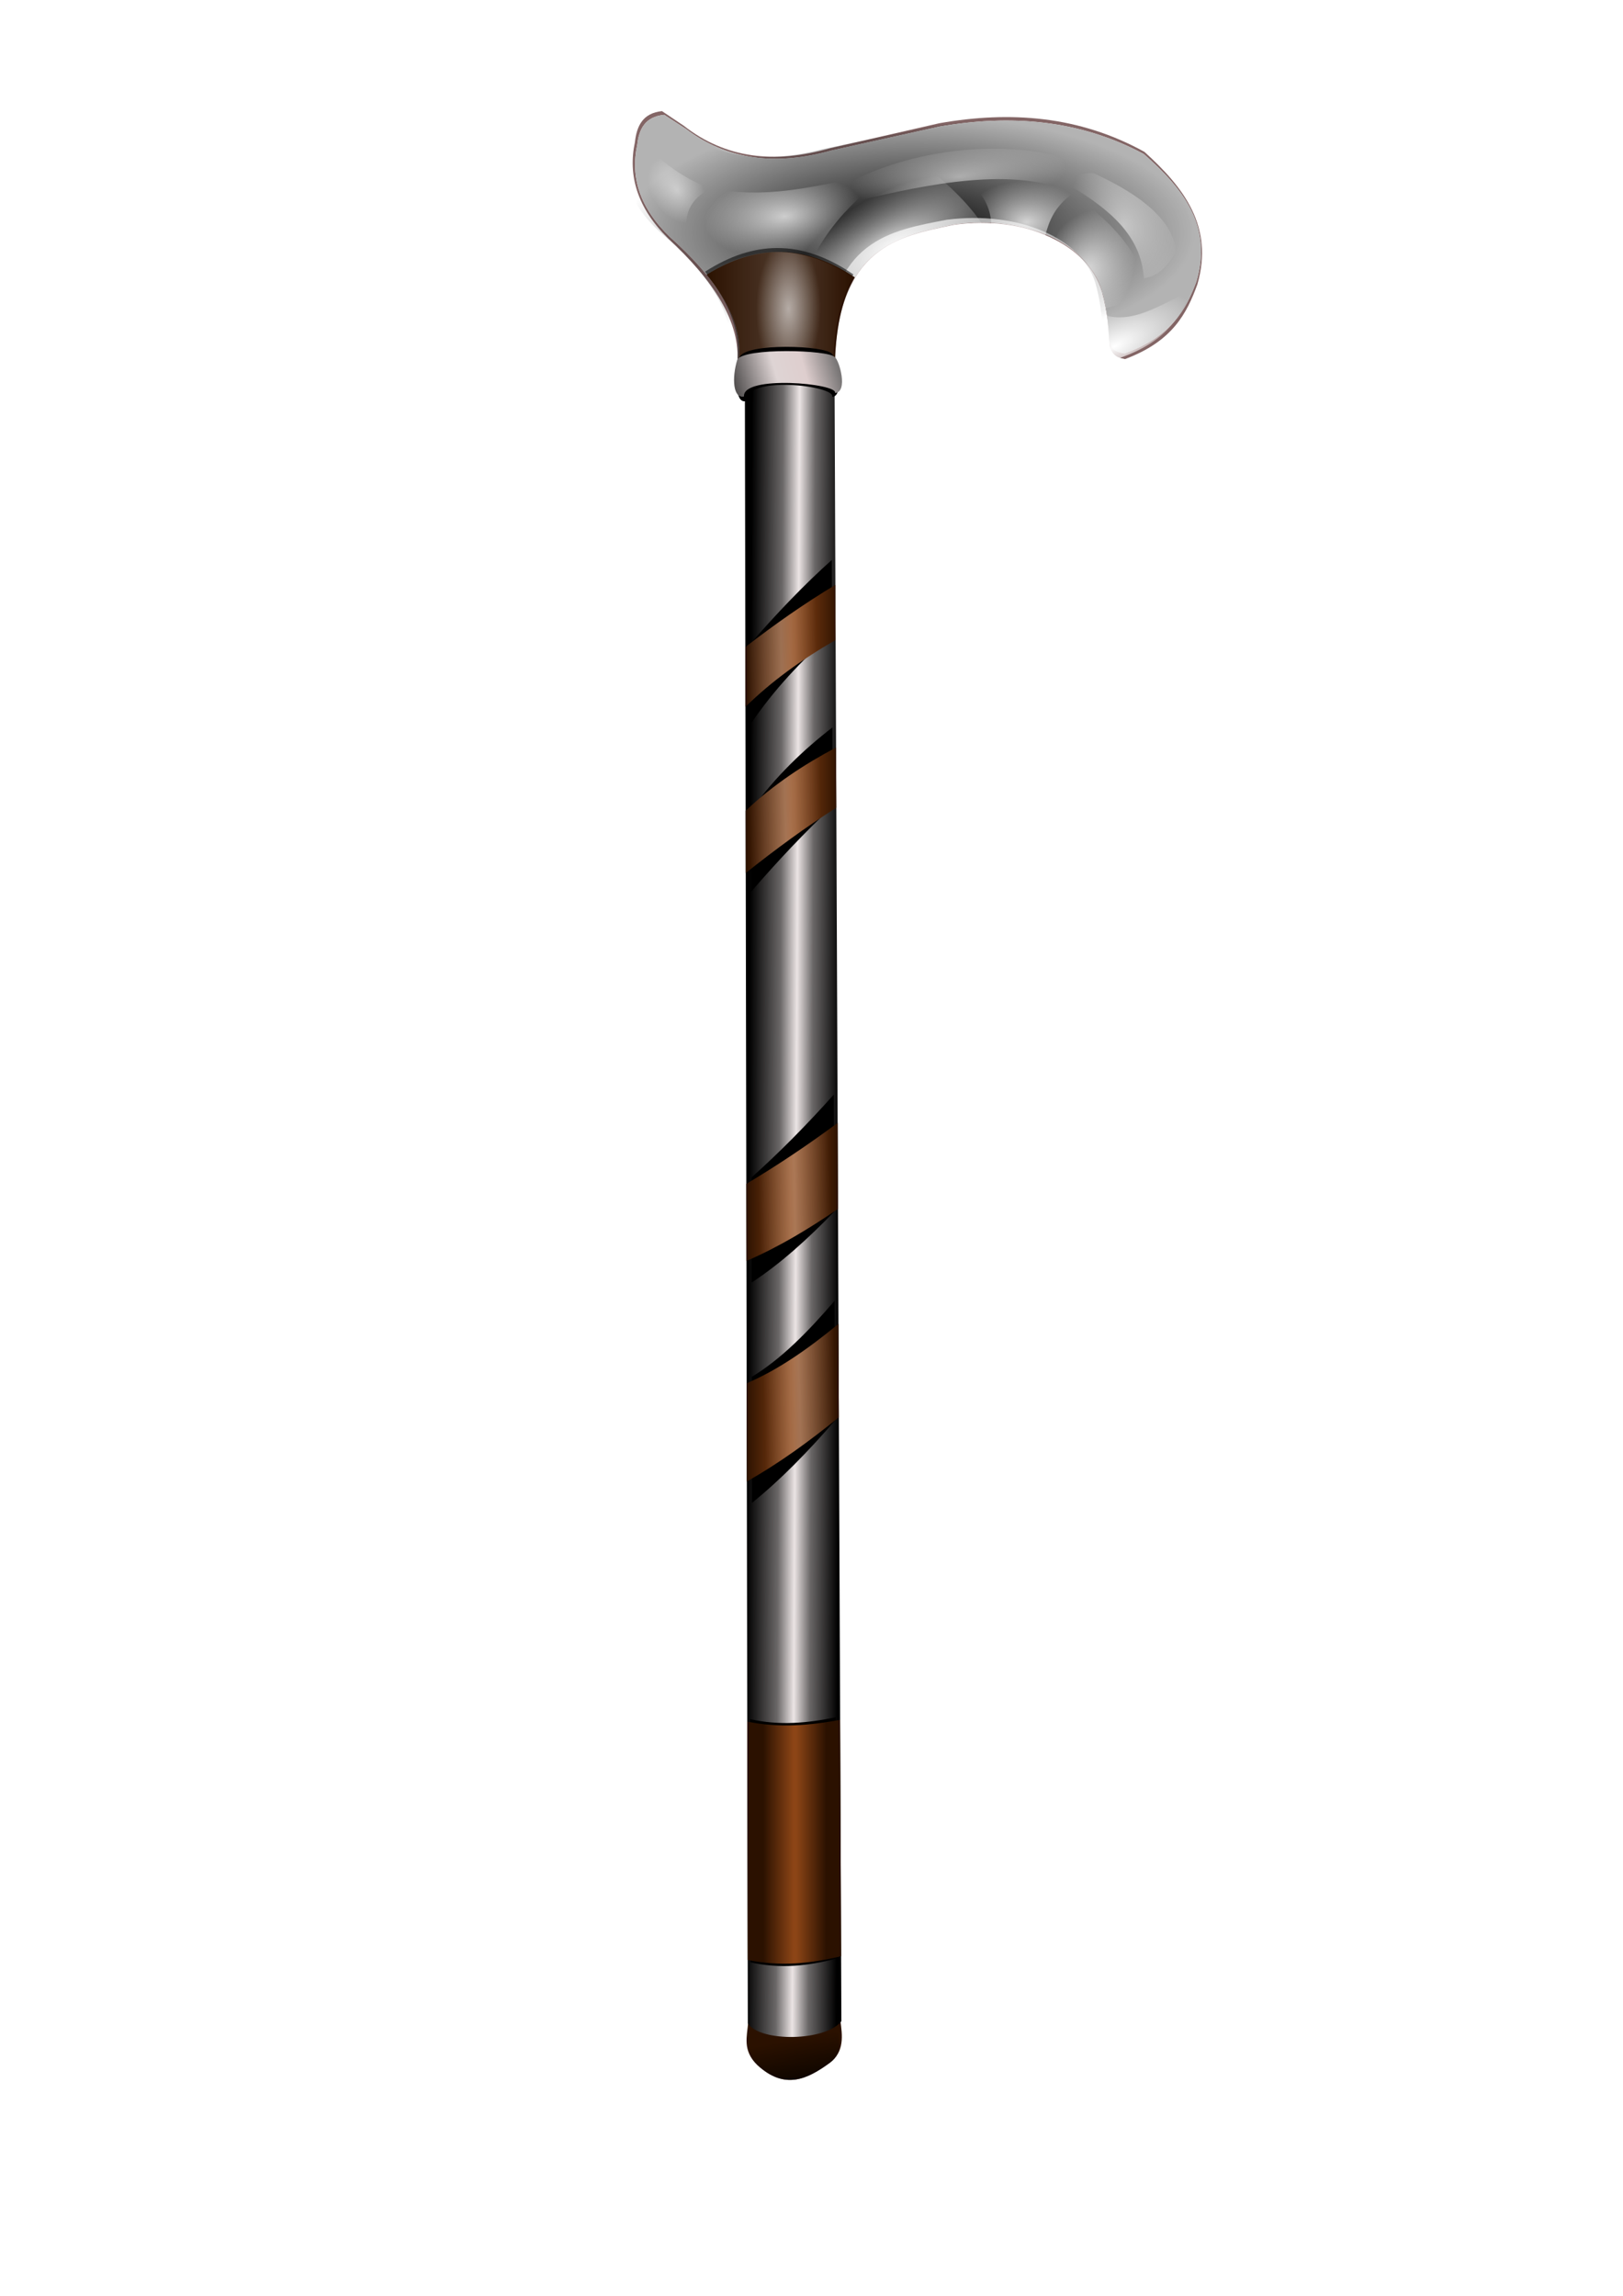<?xml version="1.0" encoding="UTF-8" standalone="no"?>
<!-- Created with Inkscape (http://www.inkscape.org/) -->

<svg
   xmlns:dc="http://purl.org/dc/elements/1.1/"
   xmlns:cc="http://creativecommons.org/ns#"
   xmlns:rdf="http://www.w3.org/1999/02/22-rdf-syntax-ns#"
   xmlns:svg="http://www.w3.org/2000/svg"
   xmlns="http://www.w3.org/2000/svg"
   xmlns:xlink="http://www.w3.org/1999/xlink"
   xmlns:sodipodi="http://sodipodi.sourceforge.net/DTD/sodipodi-0.dtd"
   xmlns:inkscape="http://www.inkscape.org/namespaces/inkscape"
   width="744.094"
   height="1052.362"
   id="svg2"
   version="1.1"
   inkscape:version="0.48.3.1 r9886"
   sodipodi:docname="baston.svg">
  <defs
     id="defs4">
    <linearGradient
       inkscape:collect="always"
       id="linearGradient4043">
      <stop
         style="stop-color:#000000;stop-opacity:1;"
         offset="0"
         id="stop4045" />
      <stop
         style="stop-color:#000000;stop-opacity:0;"
         offset="1"
         id="stop4047" />
    </linearGradient>
    <linearGradient
       inkscape:collect="always"
       id="linearGradient4025">
      <stop
         style="stop-color:#ffffff;stop-opacity:1;"
         offset="0"
         id="stop4027" />
      <stop
         style="stop-color:#ffffff;stop-opacity:0;"
         offset="1"
         id="stop4029" />
    </linearGradient>
    <linearGradient
       inkscape:collect="always"
       id="linearGradient4012">
      <stop
         style="stop-color:#ffffff;stop-opacity:1;"
         offset="0"
         id="stop4014" />
      <stop
         style="stop-color:#ffffff;stop-opacity:0;"
         offset="1"
         id="stop4016" />
    </linearGradient>
    <linearGradient
       inkscape:collect="always"
       id="linearGradient3998">
      <stop
         style="stop-color:#ffffff;stop-opacity:1;"
         offset="0"
         id="stop4000" />
      <stop
         style="stop-color:#ffffff;stop-opacity:0;"
         offset="1"
         id="stop4003" />
    </linearGradient>
    <linearGradient
       inkscape:collect="always"
       id="linearGradient3988">
      <stop
         style="stop-color:#ffffff;stop-opacity:1;"
         offset="0"
         id="stop3990" />
      <stop
         style="stop-color:#ffffff;stop-opacity:0;"
         offset="1"
         id="stop3992" />
    </linearGradient>
    <linearGradient
       inkscape:collect="always"
       id="linearGradient3959">
      <stop
         style="stop-color:#ffffff;stop-opacity:1;"
         offset="0"
         id="stop3961" />
      <stop
         style="stop-color:#ffffff;stop-opacity:0;"
         offset="1"
         id="stop3963" />
    </linearGradient>
    <linearGradient
       inkscape:collect="always"
       id="linearGradient3928">
      <stop
         style="stop-color:#ffffff;stop-opacity:1;"
         offset="0"
         id="stop3931" />
      <stop
         style="stop-color:#ffffff;stop-opacity:0;"
         offset="1"
         id="stop3933" />
    </linearGradient>
    <linearGradient
       inkscape:collect="always"
       id="linearGradient3918">
      <stop
         style="stop-color:#ffffff;stop-opacity:1;"
         offset="0"
         id="stop3920" />
      <stop
         style="stop-color:#ffffff;stop-opacity:0;"
         offset="1"
         id="stop3922" />
    </linearGradient>
    <linearGradient
       inkscape:collect="always"
       id="linearGradient3908">
      <stop
         style="stop-color:#ffffff;stop-opacity:1;"
         offset="0"
         id="stop3910" />
      <stop
         style="stop-color:#ffffff;stop-opacity:0"
         offset="1"
         id="stop3912" />
    </linearGradient>
    <linearGradient
       inkscape:collect="always"
       id="linearGradient3898">
      <stop
         style="stop-color:#ffffff;stop-opacity:1;"
         offset="0"
         id="stop3900" />
      <stop
         style="stop-color:#ffffff;stop-opacity:0;"
         offset="1"
         id="stop3902" />
    </linearGradient>
    <linearGradient
       id="linearGradient4154">
      <stop
         style="stop-color:#ffffff;stop-opacity:0;"
         offset="0"
         id="stop4156" />
      <stop
         id="stop4162"
         offset="0.5"
         style="stop-color:#ffffff;stop-opacity:0.703;" />
      <stop
         style="stop-color:#ffffff;stop-opacity:0;"
         offset="1"
         id="stop4158" />
    </linearGradient>
    <linearGradient
       id="linearGradient4103">
      <stop
         style="stop-color:#2b1100;stop-opacity:1;"
         offset="0"
         id="stop4105" />
      <stop
         id="stop4113"
         offset="0.479"
         style="stop-color:#8c4516;stop-opacity:1;" />
      <stop
         id="stop4111"
         offset="0.526"
         style="stop-color:#8c4516;stop-opacity:1;" />
      <stop
         style="stop-color:#2b1100;stop-opacity:1;"
         offset="1"
         id="stop4107" />
    </linearGradient>
    <linearGradient
       inkscape:collect="always"
       id="linearGradient4060">
      <stop
         style="stop-color:#000000;stop-opacity:1;"
         offset="0"
         id="stop4062" />
      <stop
         style="stop-color:#000000;stop-opacity:0;"
         offset="1"
         id="stop4064" />
    </linearGradient>
    <linearGradient
       id="linearGradient4026">
      <stop
         style="stop-color:#ffffff;stop-opacity:0;"
         offset="0"
         id="stop4028" />
      <stop
         id="stop4036"
         offset="0.535"
         style="stop-color:#ffffff;stop-opacity:1;" />
      <stop
         id="stop4034"
         offset="0.589"
         style="stop-color:#ffffff;stop-opacity:1;" />
      <stop
         style="stop-color:#ffffff;stop-opacity:0;"
         offset="1"
         id="stop4030" />
    </linearGradient>
    <linearGradient
       id="linearGradient4000">
      <stop
         style="stop-color:#2b1100;stop-opacity:1;"
         offset="0"
         id="stop4002" />
      <stop
         id="stop4010"
         offset="0.466"
         style="stop-color:#774524;stop-opacity:1;" />
      <stop
         id="stop4008"
         offset="0.595"
         style="stop-color:#774524;stop-opacity:1;" />
      <stop
         style="stop-color:#2b1100;stop-opacity:1;"
         offset="1"
         id="stop4004" />
    </linearGradient>
    <linearGradient
       id="linearGradient3926">
      <stop
         style="stop-color:#4f4848;stop-opacity:1;"
         offset="0"
         id="stop3928" />
      <stop
         id="stop3936"
         offset="0.5"
         style="stop-color:#c2c2c2;stop-opacity:1;" />
      <stop
         style="stop-color:#4f4848;stop-opacity:1;"
         offset="1"
         id="stop3930" />
    </linearGradient>
    <linearGradient
       id="linearGradient3888">
      <stop
         style="stop-color:#ffffff;stop-opacity:1;"
         offset="0"
         id="stop3890" />
      <stop
         id="stop3896"
         offset="0.769"
         style="stop-color:#9f8e8e;stop-opacity:1;" />
      <stop
         style="stop-color:#ffffff;stop-opacity:0;"
         offset="1"
         id="stop3892" />
    </linearGradient>
    <linearGradient
       id="linearGradient3872">
      <stop
         style="stop-color:#000000;stop-opacity:1;"
         offset="0"
         id="stop3874" />
      <stop
         id="stop3884"
         offset="0.338"
         style="stop-color:#6a6767;stop-opacity:1;" />
      <stop
         id="stop3882"
         offset="0.52"
         style="stop-color:#ebe4e4;stop-opacity:1;" />
      <stop
         id="stop3880"
         offset="0.695"
         style="stop-color:#6a6767;stop-opacity:1;" />
      <stop
         style="stop-color:#000000;stop-opacity:1;"
         offset="1"
         id="stop3876" />
    </linearGradient>
    <linearGradient
       id="linearGradient3850">
      <stop
         style="stop-color:#565353;stop-opacity:1;"
         offset="0"
         id="stop3852" />
      <stop
         id="stop3860"
         offset="0.405"
         style="stop-color:#ded4d4;stop-opacity:1;" />
      <stop
         id="stop3858"
         offset="0.687"
         style="stop-color:#decece;stop-opacity:1;" />
      <stop
         style="stop-color:#7b7878;stop-opacity:1;"
         offset="1"
         id="stop3854" />
    </linearGradient>
    <linearGradient
       id="linearGradient3832">
      <stop
         style="stop-color:#b87f5a;stop-opacity:1;"
         offset="0"
         id="stop3834" />
      <stop
         style="stop-color:#552200;stop-opacity:0;"
         offset="1"
         id="stop3836" />
    </linearGradient>
    <linearGradient
       id="linearGradient3816">
      <stop
         style="stop-color:#2e0606;stop-opacity:1;"
         offset="0"
         id="stop3818" />
      <stop
         style="stop-color:#333333;stop-opacity:0;"
         offset="1"
         id="stop3820" />
    </linearGradient>
    <linearGradient
       id="linearGradient3806">
      <stop
         style="stop-color:#11100f;stop-opacity:1;"
         offset="0"
         id="stop3808" />
      <stop
         id="stop3814"
         offset="0.395"
         style="stop-color:#b85b1b;stop-opacity:1;" />
      <stop
         style="stop-color:#552200;stop-opacity:1;"
         offset="1"
         id="stop3810" />
    </linearGradient>
    <filter
       inkscape:collect="always"
       id="filter4117">
      <feGaussianBlur
         inkscape:collect="always"
         stdDeviation="1.031"
         id="feGaussianBlur4119" />
    </filter>
    <filter
       inkscape:collect="always"
       id="filter4140"
       x="-0.191"
       width="1.381"
       y="-0.02"
       height="1.04">
      <feGaussianBlur
         inkscape:collect="always"
         stdDeviation="4.534"
         id="feGaussianBlur4142" />
    </filter>
    <filter
       inkscape:collect="always"
       id="filter4178">
      <feGaussianBlur
         inkscape:collect="always"
         stdDeviation="0.696"
         id="feGaussianBlur4180" />
    </filter>
    <filter
       inkscape:collect="always"
       id="filter4184">
      <feGaussianBlur
         inkscape:collect="always"
         stdDeviation="1.179"
         id="feGaussianBlur4186" />
    </filter>
    <linearGradient
       inkscape:collect="always"
       xlink:href="#linearGradient3850"
       id="linearGradient3086"
       gradientUnits="userSpaceOnUse"
       gradientTransform="matrix(0.751,0,0,0.751,109.03,26.461)"
       x1="304.803"
       y1="202.626"
       x2="364.929"
       y2="185.706" />
    <linearGradient
       inkscape:collect="always"
       xlink:href="#linearGradient4154"
       id="linearGradient3090"
       gradientUnits="userSpaceOnUse"
       gradientTransform="matrix(0.751,0,0,0.751,109.03,25.925)"
       x1="315.652"
       y1="596.638"
       x2="359.353"
       y2="595.567" />
    <linearGradient
       inkscape:collect="always"
       xlink:href="#linearGradient4103"
       id="linearGradient3093"
       gradientUnits="userSpaceOnUse"
       gradientTransform="matrix(0.751,0,0,0.751,109.03,25.925)"
       x1="309.938"
       y1="596.281"
       x2="367.031"
       y2="596.281" />
    <linearGradient
       inkscape:collect="always"
       xlink:href="#linearGradient4103"
       id="linearGradient3100"
       gradientUnits="userSpaceOnUse"
       gradientTransform="matrix(0.751,0,0,0.751,109.03,25.925)"
       x1="320.69"
       y1="1089.928"
       x2="359.315"
       y2="1089.928" />
    <linearGradient
       inkscape:collect="always"
       xlink:href="#linearGradient4026"
       id="linearGradient3107"
       gradientUnits="userSpaceOnUse"
       gradientTransform="matrix(0.751,0,0,0.751,100.688,50.952)"
       x1="296.352"
       y1="119.273"
       x2="386.883"
       y2="119.273" />
    <linearGradient
       inkscape:collect="always"
       xlink:href="#linearGradient3872"
       id="linearGradient3122"
       gradientUnits="userSpaceOnUse"
       gradientTransform="matrix(0.751,0,0,0.751,109.03,25.925)"
       x1="311.668"
       y1="703.123"
       x2="367.556"
       y2="703.376" />
    <linearGradient
       inkscape:collect="always"
       xlink:href="#linearGradient4060"
       id="linearGradient3125"
       gradientUnits="userSpaceOnUse"
       gradientTransform="matrix(0.751,0,0,1.792,109.03,-1222.6)"
       x1="336.633"
       y1="1220.3"
       x2="335.371"
       y2="1204.138" />
    <radialGradient
       inkscape:collect="always"
       xlink:href="#linearGradient3898"
       id="radialGradient3904"
       cx="363.508"
       cy="98.652"
       fx="363.508"
       fy="98.652"
       r="50.402"
       gradientTransform="matrix(0.72,-0.086,0.067,0.386,95.07,87.265)"
       gradientUnits="userSpaceOnUse" />
    <radialGradient
       inkscape:collect="always"
       xlink:href="#linearGradient3908"
       id="radialGradient3914"
       cx="442.784"
       cy="75.141"
       fx="442.784"
       fy="75.141"
       r="63.128"
       gradientTransform="matrix(0.775,-0.082,0.026,0.241,97.711,93.339)"
       gradientUnits="userSpaceOnUse" />
    <radialGradient
       inkscape:collect="always"
       xlink:href="#linearGradient3918"
       id="radialGradient3924"
       cx="314.227"
       cy="81.469"
       fx="314.227"
       fy="81.469"
       r="15.416"
       gradientTransform="matrix(0.651,-0.377,0.564,0.973,63.864,120.588)"
       gradientUnits="userSpaceOnUse" />
    <radialGradient
       inkscape:collect="always"
       xlink:href="#linearGradient3928"
       id="radialGradient3935"
       cx="517.679"
       cy="98.592"
       fx="517.679"
       fy="98.592"
       r="23.75"
       gradientTransform="matrix(0.958,-0.287,0.421,1.407,-19.777,108.318)"
       gradientUnits="userSpaceOnUse" />
    <radialGradient
       inkscape:collect="always"
       xlink:href="#linearGradient3959"
       id="radialGradient3965"
       cx="367.617"
       cy="141.531"
       fx="367.617"
       fy="141.531"
       r="33.985"
       gradientTransform="matrix(0.435,0.002,-0.005,0.959,202.269,5.043)"
       gradientUnits="userSpaceOnUse" />
    <radialGradient
       inkscape:collect="always"
       xlink:href="#linearGradient3988"
       id="radialGradient3994"
       cx="412.109"
       cy="108.359"
       fx="412.109"
       fy="108.359"
       r="37.328"
       gradientTransform="matrix(1.211,-0.708,0.339,0.606,-122.573,335.102)"
       gradientUnits="userSpaceOnUse" />
    <radialGradient
       inkscape:collect="always"
       xlink:href="#linearGradient3998"
       id="radialGradient4005"
       cx="464.107"
       cy="96.001"
       fx="464.107"
       fy="96.001"
       r="18.393"
       gradientTransform="matrix(0.251,-1.049,1.529,0.198,210.092,564.714)"
       gradientUnits="userSpaceOnUse" />
    <radialGradient
       inkscape:collect="always"
       xlink:href="#linearGradient4012"
       id="radialGradient4018"
       cx="512.462"
       cy="158.217"
       fx="512.462"
       fy="158.217"
       r="20.688"
       gradientTransform="matrix(1.757,-0.927,0.423,0.801,-453.749,504.619)"
       gradientUnits="userSpaceOnUse" />
    <radialGradient
       inkscape:collect="always"
       xlink:href="#linearGradient4025"
       id="radialGradient4031"
       cx="502.952"
       cy="120.406"
       fx="502.952"
       fy="120.406"
       r="20.984"
       gradientTransform="matrix(0.943,0.34,-0.477,1.321,83.985,-210.336)"
       gradientUnits="userSpaceOnUse" />
    <radialGradient
       inkscape:collect="always"
       xlink:href="#linearGradient4043"
       id="radialGradient4049"
       cx="420.382"
       cy="102.007"
       fx="420.382"
       fy="102.007"
       r="129.74"
       gradientTransform="matrix(1,0,0,0.435,0,57.629)"
       gradientUnits="userSpaceOnUse" />
    <filter
       inkscape:collect="always"
       id="filter4302">
      <feGaussianBlur
         inkscape:collect="always"
         stdDeviation="1.9"
         id="feGaussianBlur4304" />
    </filter>
    <radialGradient
       inkscape:collect="always"
       xlink:href="#linearGradient4043"
       id="radialGradient4306"
       gradientUnits="userSpaceOnUse"
       gradientTransform="matrix(1,0,0,0.435,0,57.629)"
       cx="420.382"
       cy="102.007"
       fx="420.382"
       fy="102.007"
       r="129.74" />
    <radialGradient
       inkscape:collect="always"
       xlink:href="#linearGradient3898"
       id="radialGradient4308"
       gradientUnits="userSpaceOnUse"
       gradientTransform="matrix(0.72,-0.086,0.067,0.386,95.07,87.265)"
       cx="363.508"
       cy="98.652"
       fx="363.508"
       fy="98.652"
       r="50.402" />
    <radialGradient
       inkscape:collect="always"
       xlink:href="#linearGradient3908"
       id="radialGradient4310"
       gradientUnits="userSpaceOnUse"
       gradientTransform="matrix(0.775,-0.082,0.026,0.241,97.711,93.339)"
       cx="442.784"
       cy="75.141"
       fx="442.784"
       fy="75.141"
       r="63.128" />
    <radialGradient
       inkscape:collect="always"
       xlink:href="#linearGradient3918"
       id="radialGradient4312"
       gradientUnits="userSpaceOnUse"
       gradientTransform="matrix(0.651,-0.377,0.564,0.973,63.864,120.588)"
       cx="314.227"
       cy="81.469"
       fx="314.227"
       fy="81.469"
       r="15.416" />
    <radialGradient
       inkscape:collect="always"
       xlink:href="#linearGradient3928"
       id="radialGradient4314"
       gradientUnits="userSpaceOnUse"
       gradientTransform="matrix(0.958,-0.287,0.421,1.407,-19.777,108.318)"
       cx="517.679"
       cy="98.592"
       fx="517.679"
       fy="98.592"
       r="23.75" />
    <radialGradient
       inkscape:collect="always"
       xlink:href="#linearGradient4025"
       id="radialGradient4316"
       gradientUnits="userSpaceOnUse"
       gradientTransform="matrix(0.943,0.34,-0.477,1.321,83.985,-210.336)"
       cx="502.952"
       cy="120.406"
       fx="502.952"
       fy="120.406"
       r="20.984" />
    <radialGradient
       inkscape:collect="always"
       xlink:href="#linearGradient3988"
       id="radialGradient4318"
       gradientUnits="userSpaceOnUse"
       gradientTransform="matrix(1.211,-0.708,0.339,0.606,-122.573,335.102)"
       cx="412.109"
       cy="108.359"
       fx="412.109"
       fy="108.359"
       r="37.328" />
    <radialGradient
       inkscape:collect="always"
       xlink:href="#linearGradient3998"
       id="radialGradient4320"
       gradientUnits="userSpaceOnUse"
       gradientTransform="matrix(0.251,-1.049,1.529,0.198,210.092,564.714)"
       cx="464.107"
       cy="96.001"
       fx="464.107"
       fy="96.001"
       r="18.393" />
    <radialGradient
       inkscape:collect="always"
       xlink:href="#linearGradient4012"
       id="radialGradient4322"
       gradientUnits="userSpaceOnUse"
       gradientTransform="matrix(1.757,-0.927,0.423,0.801,-453.749,504.619)"
       cx="512.462"
       cy="158.217"
       fx="512.462"
       fy="158.217"
       r="20.688" />
    <radialGradient
       inkscape:collect="always"
       xlink:href="#linearGradient4012"
       id="radialGradient4325"
       gradientUnits="userSpaceOnUse"
       gradientTransform="matrix(1.757,-0.927,0.423,0.801,-188.035,448.191)"
       cx="512.462"
       cy="158.217"
       fx="512.462"
       fy="158.217"
       r="20.688" />
    <radialGradient
       inkscape:collect="always"
       xlink:href="#linearGradient3998"
       id="radialGradient4328"
       gradientUnits="userSpaceOnUse"
       gradientTransform="matrix(0.251,-1.049,1.529,0.198,475.806,508.286)"
       cx="464.107"
       cy="96.001"
       fx="464.107"
       fy="96.001"
       r="18.393" />
    <radialGradient
       inkscape:collect="always"
       xlink:href="#linearGradient3988"
       id="radialGradient4331"
       gradientUnits="userSpaceOnUse"
       gradientTransform="matrix(1.211,-0.708,0.339,0.606,143.141,278.673)"
       cx="412.109"
       cy="108.359"
       fx="412.109"
       fy="108.359"
       r="37.328" />
    <radialGradient
       inkscape:collect="always"
       xlink:href="#linearGradient4025"
       id="radialGradient4334"
       gradientUnits="userSpaceOnUse"
       gradientTransform="matrix(0.943,0.34,-0.477,1.321,349.699,-266.764)"
       cx="502.952"
       cy="120.406"
       fx="502.952"
       fy="120.406"
       r="20.984" />
    <radialGradient
       inkscape:collect="always"
       xlink:href="#linearGradient3928"
       id="radialGradient4337"
       gradientUnits="userSpaceOnUse"
       gradientTransform="matrix(0.958,-0.287,0.421,1.407,245.937,51.89)"
       cx="517.679"
       cy="98.592"
       fx="517.679"
       fy="98.592"
       r="23.75" />
    <radialGradient
       inkscape:collect="always"
       xlink:href="#linearGradient3918"
       id="radialGradient4340"
       gradientUnits="userSpaceOnUse"
       gradientTransform="matrix(0.651,-0.377,0.564,0.973,329.578,64.159)"
       cx="314.227"
       cy="81.469"
       fx="314.227"
       fy="81.469"
       r="15.416" />
    <radialGradient
       inkscape:collect="always"
       xlink:href="#linearGradient3908"
       id="radialGradient4343"
       gradientUnits="userSpaceOnUse"
       gradientTransform="matrix(0.775,-0.082,0.026,0.241,363.425,36.911)"
       cx="442.784"
       cy="75.141"
       fx="442.784"
       fy="75.141"
       r="63.128" />
    <radialGradient
       inkscape:collect="always"
       xlink:href="#linearGradient3898"
       id="radialGradient4346"
       gradientUnits="userSpaceOnUse"
       gradientTransform="matrix(0.72,-0.086,0.067,0.386,360.784,30.837)"
       cx="363.508"
       cy="98.652"
       fx="363.508"
       fy="98.652"
       r="50.402" />
    <filter
       inkscape:collect="always"
       id="filter4356">
      <feGaussianBlur
         inkscape:collect="always"
         stdDeviation="1.843"
         id="feGaussianBlur4358" />
    </filter>
  </defs>
  <sodipodi:namedview
     id="base"
     pagecolor="#ffffff"
     bordercolor="#666666"
     borderopacity="1.0"
     inkscape:pageopacity="0.0"
     inkscape:pageshadow="2"
     inkscape:zoom="0.49497475"
     inkscape:cx="315.74715"
     inkscape:cy="628.57237"
     inkscape:document-units="px"
     inkscape:current-layer="layer1"
     showgrid="false"
     inkscape:window-width="1362"
     inkscape:window-height="708"
     inkscape:window-x="0"
     inkscape:window-y="0"
     inkscape:window-maximized="1" />
  <g
     inkscape:label="Layer 1"
     inkscape:groupmode="layer"
     id="layer1">
    <g
       id="g4360">
      <path
         transform="matrix(1.006,0,0,1.039,-5.915,-5.308)"
         sodipodi:nodetypes="ccccccccccccccc"
         inkscape:connector-curvature="0"
         id="path4082"
         d="m 385.864,167.021 c 1.76,-53.066 29.254,-57.549 54.968,-62.744 32.406,-4.325 60.816,8.705 67.302,29.763 2.515,8.946 3.078,16.591 3.486,24.132 1.83,4.75 4.456,4.726 6.972,5.363 21.719,-7.865 28.153,-20.189 32.981,-32.981 7.583,-25.562 -6.261,-42.791 -24.132,-58.454 C 497.801,56.247 466.355,53.936 433.86,59.498 l -49.605,10.994 c -25.361,7.046 -47.838,4.478 -66.766,-9.921 l -9.921,-6.435 c -8.647,0.847 -11.51,6.427 -12.334,13.675 -3.242,14.809 1.102,28.986 15.016,42.366 20.391,18.273 33.359,36.786 31.64,55.772 z"
         style="fill:#836565;fill-opacity:1;stroke:none;filter:url(#filter4356)" />
      <path
         style="opacity:1;fill:#ffffff;fill-opacity:1;stroke:none"
         d="m 382.798,165.521 c 1.76,-53.066 29.254,-57.549 54.968,-62.744 32.406,-4.325 60.816,8.705 67.302,29.763 2.515,8.946 3.078,16.591 3.486,24.132 1.83,4.75 4.456,4.726 6.972,5.363 21.719,-7.865 28.153,-20.189 32.981,-32.981 C 556.089,103.493 542.245,86.263 524.374,70.6 494.734,54.747 463.289,52.436 430.794,57.998 l -49.605,10.994 c -25.361,7.046 -47.838,4.478 -66.766,-9.921 l -9.921,-6.435 c -8.647,0.847 -11.51,6.427 -12.334,13.675 -3.242,14.809 1.102,28.986 15.016,42.366 20.391,18.273 33.359,36.786 31.64,55.772 z"
         id="path4088"
         inkscape:connector-curvature="0"
         sodipodi:nodetypes="ccccccccccccccc" />
      <path
         sodipodi:nodetypes="ccccccccccccccc"
         inkscape:connector-curvature="0"
         id="path3967"
         d="m 382.798,165.521 c 1.76,-53.066 29.254,-57.549 54.968,-62.744 32.406,-4.325 60.816,8.705 67.302,29.763 2.515,8.946 3.078,16.591 3.486,24.132 1.83,4.75 4.456,4.726 6.972,5.363 21.719,-7.865 28.153,-20.189 32.981,-32.981 C 556.089,103.493 542.245,86.263 524.374,70.6 494.734,54.747 463.289,52.436 430.794,57.998 l -49.605,10.994 c -25.361,7.046 -47.838,4.478 -66.766,-9.921 l -9.921,-6.435 c -8.647,0.847 -11.51,6.427 -12.334,13.675 -3.242,14.809 1.102,28.986 15.016,42.366 20.391,18.273 33.359,36.786 31.64,55.772 z"
         style="fill:#b3b3b3;fill-opacity:1;stroke:none" />
      <path
         sodipodi:nodetypes="ccccc"
         inkscape:connector-curvature="0"
         id="path4056"
         d="m 342.998,927.157 42.281,-1.073 c 0.904,6.879 2.025,14.342 -4.93,19.555 -10.138,7.345 -20.551,12.589 -33.18,0.905 -6.898,-6.723 -4.642,-13.123 -4.171,-19.386 z"
         style="fill:#2b1100;stroke:none" />
      <path
         style="fill:url(#linearGradient3125);fill-opacity:1;stroke:none"
         d="m 345.084,927.536 38.11,-1.358 c 1.243,7.249 3.791,14.951 -2.844,19.46 -10.138,7.345 -20.551,12.589 -33.18,0.905 -6.404,-5.839 -3.549,-12.484 -2.086,-19.007 z"
         id="path4058"
         inkscape:connector-curvature="0"
         sodipodi:nodetypes="ccccc" />
      <path
         sodipodi:nodetypes="ccccc"
         inkscape:connector-curvature="0"
         id="path2996"
         d="m 382.625,178.202 3.122,748.291 c -7.061,9.134 -36.913,9.741 -42.902,1.073 l -1.341,-749.04 c 13.707,-6.399 27.413,-4.733 41.12,-0.324 z"
         style="fill:url(#linearGradient3122);fill-opacity:1;stroke:none" />
      <path
         transform="matrix(0.694,0,0,0.766,127.896,9.316)"
         inkscape:connector-curvature="0"
         style="fill:#000000;fill-opacity:1;stroke:none;filter:url(#filter4117)"
         d="m 367.781,1015.5 c -18.416,3.415 -37.092,5.117 -56.688,1.062 l 0.281,145.531 c 19.611,4.088 38.493,2.217 57.031,-2.281 l -0.625,-144.312 z"
         id="path4115" />
      <path
         inkscape:connector-curvature="0"
         id="path4098"
         d="m 385.154,788.345 c -13.826,2.564 -27.848,3.841 -42.56,0.798 l 0.211,109.262 c 14.724,3.069 28.9,1.665 42.818,-1.713 L 385.154,788.345 z"
         style="fill:url(#linearGradient3100);fill-opacity:1;stroke:none" />
      <path
         transform="matrix(0.751,0,0,1.01,109.03,-160.107)"
         inkscape:connector-curvature="0"
         id="path4146"
         d="m 363.891,655.267 c -16.517,13.722 -33.287,26.34 -50.339,37.663 l 0.056,47.696 c 17.68,-8.573 34.312,-19.799 50.48,-32.188 l -0.198,-53.172 z"
         style="fill:#000000;fill-opacity:1;stroke:none;filter:url(#filter4140)" />
      <path
         transform="matrix(0.751,0,0,0.951,109.03,-145.116)"
         inkscape:connector-curvature="0"
         id="path4134"
         d="m 364.343,779.556 c -16.246,15.003 -32.883,28.248 -50.593,36.682 l 0.085,60.768 c 17.61,-11.206 34.39,-24.822 50.734,-39.721 l -0.226,-57.73 z"
         style="fill:#000000;fill-opacity:1;stroke:none;filter:url(#filter4140)" />
      <path
         transform="matrix(0.751,0,0,0.997,109.03,-64.937)"
         inkscape:connector-curvature="0"
         id="path4150"
         d="m 362.65,322.563 c -17.466,11.772 -33.847,24.767 -49.634,38.423 l 0.056,36.999 c 14.161,-15.66 30.963,-29.259 49.69,-41.335 l -0.113,-34.087 z"
         style="fill:#000000;fill-opacity:1;stroke:none;filter:url(#filter4140)" />
      <path
         transform="matrix(0.751,0,0,0.972,109.03,-77.835)"
         inkscape:connector-curvature="0"
         id="path4148"
         d="m 363.016,423.114 c -17.71,10.564 -34.605,22.983 -49.831,39.119 l 0.056,38.486 c 16.183,-14.496 32.739,-28.118 49.916,-40.385 L 363.016,423.114 z"
         style="fill:#000000;fill-opacity:1;stroke:none;filter:url(#filter4140)" />
      <path
         inkscape:connector-curvature="0"
         id="path4121"
         d="m 382.995,268.099 c -14.523,8.726 -28.143,18.36 -41.27,28.483 l 0.047,27.427 c 11.775,-11.609 25.745,-21.69 41.316,-30.641 l -0.094,-25.269 z m 0.305,74.539 c -14.726,7.831 -28.774,17.037 -41.434,28.999 l 0.047,28.53 c 13.456,-10.746 27.222,-20.844 41.504,-29.937 l -0.117,-27.591 z m 0.727,172.093 c -13.734,10.172 -27.677,19.526 -41.856,27.92 l 0.047,35.357 c 14.701,-6.355 28.53,-14.677 41.973,-23.861 l -0.164,-39.416 z m 0.375,92.135 c -13.508,11.122 -27.342,20.94 -42.067,27.192 l 0.07,45.047 c 14.643,-8.307 28.595,-18.4 42.185,-29.445 l -0.188,-42.795 z"
         style="fill:url(#linearGradient3093);fill-opacity:1;stroke:none" />
      <path
         inkscape:connector-curvature="0"
         style="opacity:0.386;fill:url(#linearGradient3090);fill-opacity:1;stroke:none"
         d="m 382.995,268.099 c -14.523,8.726 -28.143,18.36 -41.27,28.483 l 0.047,27.427 c 11.775,-11.609 25.745,-21.69 41.316,-30.641 l -0.094,-25.269 z m 0.305,74.539 c -14.726,7.831 -28.774,17.037 -41.434,28.999 l 0.047,28.53 c 13.456,-10.746 27.222,-20.844 41.504,-29.937 l -0.117,-27.591 z m 0.727,172.093 c -13.734,10.172 -27.677,19.526 -41.856,27.92 l 0.047,35.357 c 14.701,-6.355 28.53,-14.677 41.973,-23.861 l -0.164,-39.416 z m 0.375,92.135 c -13.508,11.122 -27.342,20.94 -42.067,27.192 l 0.07,45.047 c 14.643,-8.307 28.595,-18.4 42.185,-29.445 l -0.188,-42.795 z"
         id="path4164" />
      <g
         transform="matrix(1.008,0,0,0.957,-6.566,9.119)"
         id="g4051">
        <path
           sodipodi:nodetypes="ccccccccccccccc"
           inkscape:connector-curvature="0"
           id="path4033"
           d="m 382.293,158.45 c 1.76,-53.066 29.254,-57.549 54.968,-62.744 32.406,-4.325 60.816,8.705 67.302,29.763 2.515,8.946 3.078,16.591 3.486,24.132 1.83,4.75 4.456,4.726 6.972,5.363 21.719,-7.865 28.153,-20.189 32.981,-32.981 C 555.584,96.421 541.74,79.192 523.869,63.529 494.229,47.676 462.784,45.364 430.289,50.927 l -49.605,10.994 c -25.361,7.046 -47.838,4.478 -66.766,-9.921 l -9.921,-6.435 c -8.647,0.847 -11.51,6.427 -12.334,13.675 -3.242,14.809 1.102,28.986 15.016,42.366 20.391,18.273 33.359,36.786 31.64,55.772 z"
           style="fill:url(#radialGradient4049);fill-opacity:1;stroke:none" />
        <path
           style="opacity:0.712;fill:url(#radialGradient3904);fill-opacity:1;stroke:none"
           d="m 318.956,77.001 c 31.168,12.717 63.151,1.031 94.954,-5.245 -19.432,12.664 -37.689,35.126 -40.789,52.675 -7.97,42.331 -18.583,11.549 -27.44,0.614 C 322.009,108.519 303.37,84.684 318.956,77.001 z"
           id="path3128"
           inkscape:connector-curvature="0"
           sodipodi:nodetypes="ccccc" />
        <path
           style="opacity:0.504;fill:url(#radialGradient3914);fill-opacity:1;stroke:none"
           d="m 397.143,75.576 c 31.07,-15.248 71.504,-18.412 100.714,-7.143 10.986,8.454 11.494,13.802 -3.214,14.643 -26.699,-13.457 -67.266,-4.014 -96.786,3.214 -28.718,6.112 -19.177,-0.785 -0.714,-10.714 z"
           id="path3906"
           inkscape:connector-curvature="0"
           sodipodi:nodetypes="ccccc" />
        <path
           style="opacity:0.47;fill:url(#radialGradient3924);fill-opacity:1;stroke:none"
           d="m 304.464,64.326 c 6.286,6.168 14.143,11.864 25.179,16.607 -7.106,3.616 -11.106,9.303 -11.071,17.679 C 304.404,93.276 290.815,78.771 304.464,64.326 z"
           id="path3916"
           inkscape:connector-curvature="0"
           sodipodi:nodetypes="cccc" />
        <path
           style="opacity:0.53;fill:url(#radialGradient3935);fill-opacity:1;stroke:none"
           d="m 493.929,79.862 c 17.216,10.958 31.666,23.544 32.857,43.929 5.324,-0.743 10.27,-4.503 14.643,-12.857 -1.359,-14.526 -15.206,-26.781 -37.5,-37.5 -9.195,-0.462 -9.051,3.226 -10,6.429 z"
           id="path3926"
           inkscape:connector-curvature="0"
           sodipodi:nodetypes="ccccc" />
        <path
           inkscape:connector-curvature="0"
           style="opacity:0.716;fill:url(#radialGradient4031);fill-opacity:1;stroke:none"
           d="m 502.5,89.875 c -12.562,2.053 -14.73,11.288 -17.312,20.25 9.871,5.359 17.01,13.105 19.875,22.406 0.592,2.104 1.069,4.147 1.469,6.125 7.341,-1.304 14.572,-3.462 20.625,-13.781 -3.611,-13.201 -12.484,-24.652 -24.656,-35 z"
           id="path3968" />
        <path
           style="opacity:0.936;fill:url(#radialGradient3994);fill-opacity:1;stroke:none"
           d="m 432.22,74.134 c -26.801,0.157 -47.888,11.331 -61.01,37.877 1.524,10.671 4.987,21.332 13.656,32.003 10.004,-32.335 34.387,-36.608 57.481,-41.373 4.477,-0.61 8.857,-0.942 13.162,-0.973 -5.086,-9.423 -13.227,-18.572 -23.289,-27.534 z"
           id="path3983"
           inkscape:connector-curvature="0" />
        <path
           style="opacity:0.761;fill:url(#radialGradient4005);fill-opacity:1;stroke:none"
           d="m 448.214,78.791 c 20.439,-4.03 37.327,-3.706 50,1.786 -18.171,10.978 -14.932,24.821 -20.388,37.5 l -19.903,-1.071 c -1.772,-12.846 3.702,-26.225 -9.709,-38.214 z"
           id="path3996"
           inkscape:connector-curvature="0"
           sodipodi:nodetypes="ccccc" />
        <path
           inkscape:connector-curvature="0"
           style="fill:url(#radialGradient4018);fill-opacity:1;stroke:none"
           d="m 548.281,129.625 c -13.845,6.615 -27.427,17.102 -41.375,11 1.009,5.66 1.377,10.893 1.656,16.062 1.83,4.75 4.453,4.707 6.969,5.344 21.402,-7.751 27.944,-19.816 32.75,-32.406 z"
           id="path4007" />
      </g>
      <path
         transform="matrix(0.751,0,0,0.778,109.03,20.894)"
         id="path4182"
         d="m 328.865,119.281 c -13.709,0.108 -28.193,4.352 -43.625,13.938 13.729,16.863 21.383,33.925 19.812,51.281 l 58.594,1.438 c 0.772,-23.273 5.229,-39.539 12.125,-51.125 -14.805,-9.748 -30.305,-15.662 -46.906,-15.531 z"
         style="opacity:0.746;fill:#000000;fill-opacity:1;stroke:none;filter:url(#filter4184)"
         inkscape:connector-curvature="0" />
      <path
         inkscape:connector-curvature="0"
         id="path3995"
         d="m 356.695,115.479 c -10.293,0.081 -21.166,3.268 -32.753,10.464 10.308,12.66 16.054,25.47 14.875,38.501 l 43.991,1.079 c 0.58,-17.473 3.926,-29.686 9.103,-38.384 -11.116,-7.319 -22.752,-11.759 -35.216,-11.661 z"
         style="fill:#2b1100;fill-opacity:1;stroke:none" />
      <path
         inkscape:connector-curvature="0"
         style="opacity:0.174;fill:url(#linearGradient3107);fill-opacity:1;stroke:none"
         d="m 355.936,115.479 c -10.293,0.081 -21.166,3.268 -32.753,10.464 10.308,12.66 16.054,25.47 14.875,38.501 l 43.991,1.079 c 0.58,-17.473 3.926,-29.686 9.103,-38.384 -11.116,-7.319 -22.752,-11.759 -35.216,-11.661 z"
         id="path4014" />
      <path
         id="path3957"
         d="m 355.936,115.479 c -10.293,0.081 -21.166,3.268 -32.753,10.464 10.308,12.66 16.054,25.47 14.875,38.501 l 43.991,1.079 c 0.58,-17.473 3.926,-29.686 9.103,-38.384 -11.116,-7.319 -22.752,-11.759 -35.216,-11.661 z"
         style="opacity:0.576;fill:url(#radialGradient3965);fill-opacity:1;stroke:none"
         inkscape:connector-curvature="0" />
      <path
         transform="matrix(0.712,0,0,0.897,121.926,-1.678)"
         style="fill:#000000;fill-opacity:1;stroke:none;filter:url(#filter4178)"
         d="m 309.107,206.826 c -1.124,-13.327 58.002,-7.926 55.536,-2.143 8.245,-0.402 2.685,-20.158 -0.179,-21.964 -3.728,-4.355 -55.327,-5.791 -59.464,1.607 -3.398,11.274 -2.61,23.973 4.107,22.5 z"
         id="path3862"
         inkscape:connector-curvature="0"
         sodipodi:nodetypes="ccccc" />
      <path
         sodipodi:nodetypes="ccccc"
         inkscape:connector-curvature="0"
         id="path2998"
         d="m 341.102,181.743 c -0.844,-10.006 43.547,-5.951 41.695,-1.609 6.191,-0.301 2.016,-15.134 -0.134,-16.49 -2.799,-3.27 -41.539,-4.348 -44.645,1.207 -2.551,8.464 -1.96,17.999 3.084,16.893 z"
         style="fill:url(#linearGradient3086);fill-opacity:1;stroke:none" />
    </g>
  </g>
</svg>
